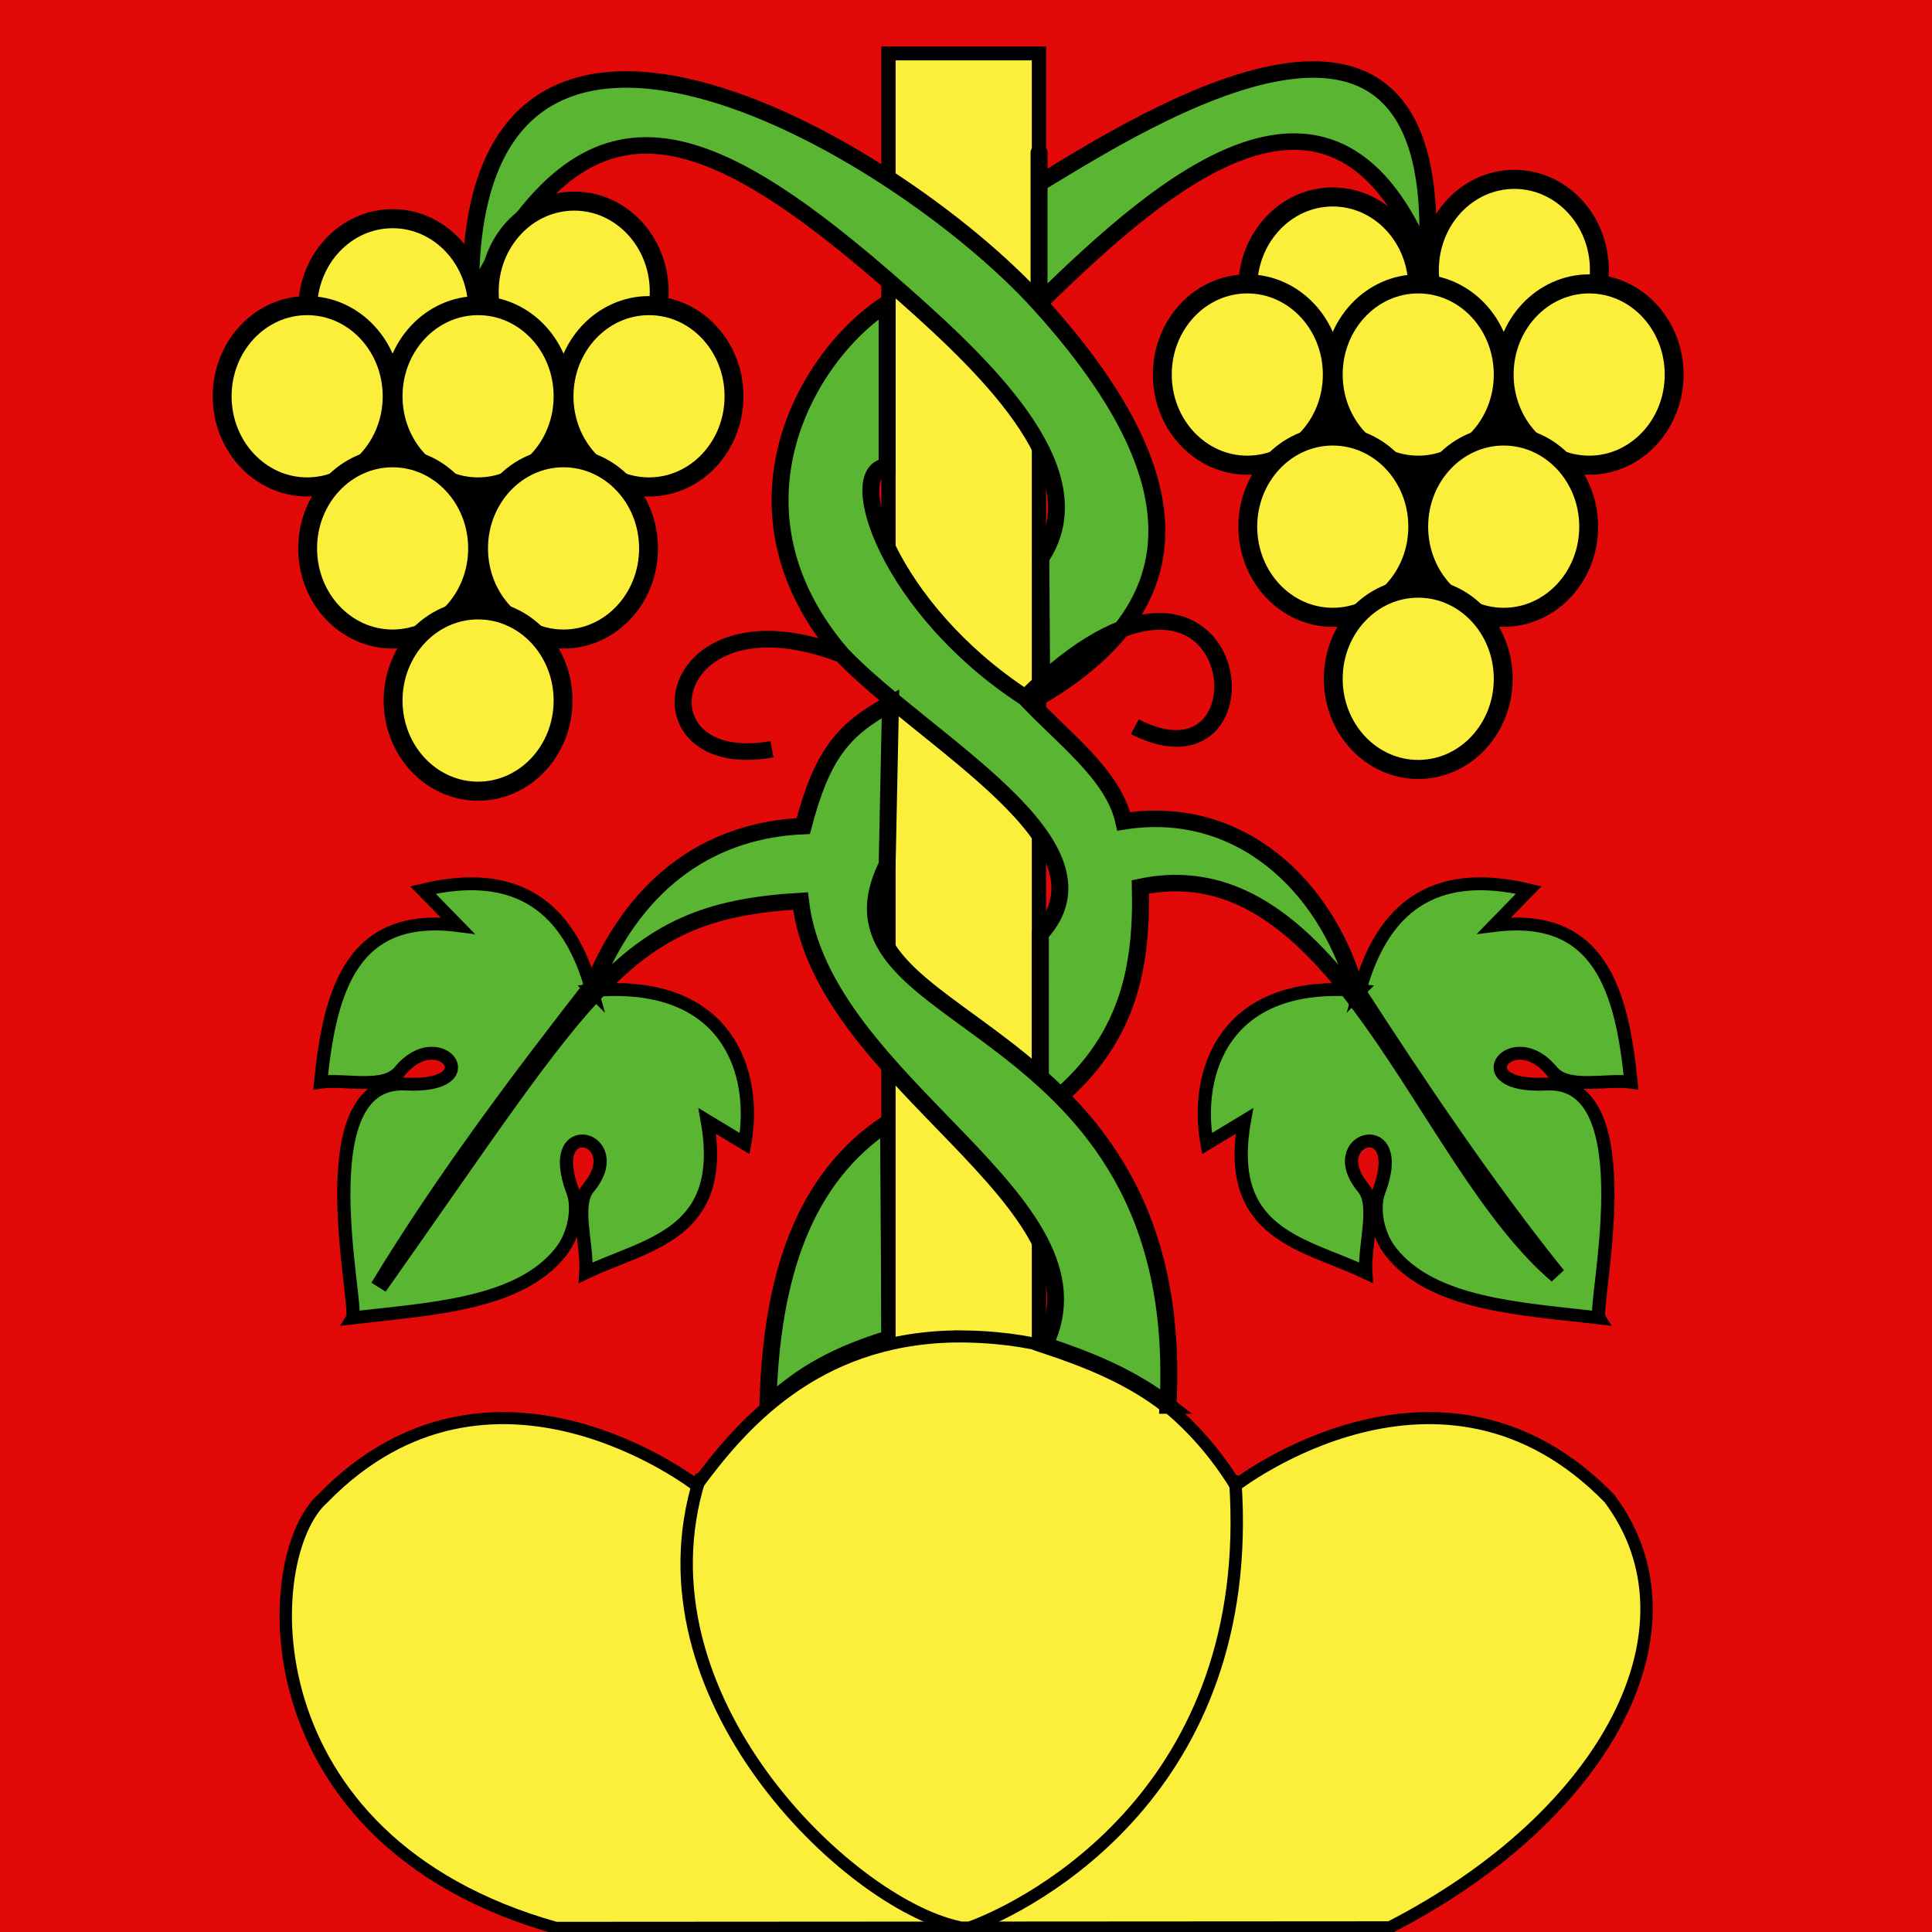 <?xml version="1.0" encoding="UTF-8" standalone="no"?>
<svg
   xmlns:i="http://ns.adobe.com/AdobeIllustrator/10.0/"
   xmlns:dc="http://purl.org/dc/elements/1.1/"
   xmlns:cc="http://creativecommons.org/ns#"
   xmlns:rdf="http://www.w3.org/1999/02/22-rdf-syntax-ns#"
   xmlns:svg="http://www.w3.org/2000/svg"
   xmlns="http://www.w3.org/2000/svg"
   xmlns:sodipodi="http://sodipodi.sourceforge.net/DTD/sodipodi-0.dtd"
   xmlns:inkscape="http://www.inkscape.org/namespaces/inkscape"
   id="svg838"
   width="474"
   height="474"
   version="1.1"
   sodipodi:docname="CHE Wileroltigen Flag.svg"
   inkscape:version="0.92.3 (2405546, 2018-03-11)">
  <rect width="100%" height="100%" fill="#333333" stroke="none"/>
  <defs
     id="defs7">
    <linearGradient
       id="linearGradient2893">
      <stop
         id="stop2895"
         offset="0"
         style="stop-color:#ffffff;stop-opacity:0.314;" />
      <stop
         style="stop-color:#ffffff;stop-opacity:0.251;"
         offset="0.19"
         id="stop2897" />
      <stop
         id="stop2901"
         offset="0.6"
         style="stop-color:#6b6b6b;stop-opacity:0.125;" />
      <stop
         id="stop2899"
         offset="1"
         style="stop-color:#000000;stop-opacity:0.125;" />
    </linearGradient>
    <linearGradient
       id="linearGradient2955">
      <stop
         id="stop2965"
         offset="0"
         style="stop-color:white;stop-opacity:0;" />
      <stop
         id="stop2959"
         offset="1"
         style="stop-color:black;stop-opacity:0.646;" />
    </linearGradient>
    <marker
       inkscape:stockid="Arrow1Lstart"
       orient="auto"
       refY="0"
       refX="0"
       id="Arrow1Lstart"
       style="overflow:visible"
       inkscape:r_cx="true"
       inkscape:r_cy="true">
      <path
         id="path12217"
         d="M 0,0 L 5,-5 L -12.5,0 L 5,5 L 0,0 z "
         style="fill-rule:evenodd;stroke:#000000;stroke-width:1pt;marker-start:none"
         transform="scale(0.8,0.8)"
         inkscape:r_cx="true"
         inkscape:r_cy="true" />
    </marker>
    <marker
       inkscape:stockid="Arrow2Send"
       orient="auto"
       refY="0"
       refX="0"
       id="Arrow2Send"
       style="overflow:visible"
       inkscape:r_cx="true"
       inkscape:r_cy="true">
      <path
         id="path12184"
         style="font-size:12px;fill-rule:evenodd;stroke-width:0.625;stroke-linejoin:round"
         d="M 8.719,4.034 L -2.207,0.016 L 8.719,-4.002 C 6.973,-1.63 6.983,1.616 8.719,4.034 z "
         transform="matrix(-0.3,0,0,-0.3,1.5,0)"
         inkscape:r_cx="true"
         inkscape:r_cy="true" />
    </marker>
    <marker
       inkscape:stockid="Dot_l"
       orient="auto"
       refY="0"
       refX="0"
       id="Dot_l"
       style="overflow:visible"
       inkscape:r_cx="true"
       inkscape:r_cy="true">
      <path
         id="path12152"
         d="M -2.5,-1 C -2.5,1.76 -4.74,4 -7.5,4 C -10.26,4 -12.5,1.76 -12.5,-1 C -12.5,-3.76 -10.26,-6 -7.5,-6 C -4.74,-6 -2.5,-3.76 -2.5,-1 z "
         style="fill-rule:evenodd;stroke:#000000;stroke-width:1pt;marker-start:none;marker-end:none"
         transform="matrix(0.8,0,0,0.8,5.7,0.8)"
         inkscape:r_cx="true"
         inkscape:r_cy="true" />
    </marker>
    <clipPath
       id="Clip0">
      <path
         id="path1412"
         transform="translate(0, 0.036)"
         d="M0 0 L0 538.964 L444.083 538.964 L444.083 0 L0 0 Z" />
    </clipPath>
    <clipPath
       id="Clip0-6">
      <path
         inkscape:connector-curvature="0"
         id="path1412-7"
         transform="translate(0,0.036)"
         d="M 0,0 V 538.964 H 444.083 V 0 Z" />
    </clipPath>
  </defs>
  <sodipodi:namedview
     pagecolor="#ffffff"
     bordercolor="#666666"
     borderopacity="1"
     objecttolerance="10"
     gridtolerance="10"
     guidetolerance="10"
     inkscape:pageopacity="0"
     inkscape:pageshadow="2"
     inkscape:window-width="1920"
     inkscape:window-height="1017"
     id="namedview5"
     showgrid="false"
     inkscape:zoom="0.71852112"
     inkscape:cx="93.498311"
     inkscape:cy="26.576763"
     inkscape:window-x="-8"
     inkscape:window-y="-8"
     inkscape:window-maximized="1"
     inkscape:current-layer="svg838"
     showguides="false" />
  <g
     id="g1199"
     transform="translate(-531.783,-320.828)">
    <g
       inkscape:label="Fond écu"
       id="layer1">
      <path
         style="fill:#e20909;fill-opacity:1;stroke-width:1"
         d="M 531.777,320.839 V 794.833 H 1005.783 V 320.839 Z"
         id="path1899"
         inkscape:connector-curvature="0"
         sodipodi:nodetypes="ccccc" />
    </g>
    <g
       inkscape:label="Meubles"
       id="layer2"
       transform="matrix(0.653,0,0,0.636,572.32,309.254)"
       style="stroke-width:1.552">
      <path
         sodipodi:nodetypes="ccccssscsscccc"
         id="path23666"
         d="m 160.362,400.333 c 51.723,-4.768 62.046,32.525 57.346,59.019 l -14.044,-8.718 c 7.597,44.145 -22.743,47.303 -45.63,58.512 0.678,-10.789 -4.458,-26.014 0.925,-32.646 15.943,-19.646 -17.043,-28.957 -5.816,1.339 2.201,5.94 0.962,16.197 -4.61,23.386 -15.675,20.221 -48.672,21.856 -78.174,25.359 2.522,-4.271 -17.863,-92.151 19.881,-90.209 31.758,1.634 12.898,-23.651 -2.065,-4.996 -5.91,7.367 -20.293,2.951 -29.785,4.274 3.467,-35.525 11.818,-65.56 51.449,-60.437 l -13.017,-13.69 c 36.137,-8.853 55.093,7.323 63.541,38.807 z"
         style="fill:#5ab532;fill-opacity:1;fill-rule:evenodd;stroke:#000000;stroke-width:4.974px;stroke-linecap:butt;stroke-linejoin:miter;stroke-opacity:1"
         inkscape:connector-curvature="0" />
      <path
         sodipodi:nodetypes="cccc"
         id="path3809"
         d="m 271.755,451.103 0.518,83.319 c -19.427,6.095 -32.601,13.339 -45.862,25.965 1.259,-50.255 13.624,-87.937 45.344,-109.284 z"
         style="fill:#5ab532;fill-opacity:1;fill-rule:evenodd;stroke:#000000;stroke-width:6.365px;stroke-linecap:butt;stroke-linejoin:miter;stroke-opacity:1"
         inkscape:connector-curvature="0" />
      <rect
         y="38.8"
         x="271.729"
         height="504.223"
         width="56.543"
         id="rect19998"
         style="fill:#fcef3c;fill-opacity:1;fill-rule:evenodd;stroke:#000000;stroke-width:5.364;stroke-linecap:square;stroke-linejoin:miter;stroke-miterlimit:4;stroke-dasharray:none;stroke-opacity:1" />
      <path
         sodipodi:nodetypes="cccccc"
         id="path6470"
         d="M 328.306,135.213 C 375.816,87.45 439.565,30.551 473.989,119.678 482.101,-10.963 367.853,64.434 328.306,88.955 c 0,-27.192 0,-6.112 0,46.258 z"
         style="fill:#5ab532;fill-opacity:1;fill-rule:evenodd;stroke:#000000;stroke-width:6.365px;stroke-linecap:butt;stroke-linejoin:miter;stroke-opacity:1"
         inkscape:connector-curvature="0" />
      <path
         sodipodi:nodetypes="cscscc"
         id="path5583"
         d="m 329.312,286.585 c 49.389,-30.358 65.767,-75.809 -1.006,-151.372 -54.379,-61.536 -217.426,-158.867 -213.497,0 42.73,-86.772 84.568,-74.546 163.1,-3.059 33.454,30.393 71.768,69.329 51.078,101.267 z"
         style="fill:#5ab532;fill-opacity:1;fill-rule:evenodd;stroke:#000000;stroke-width:6.365px;stroke-linecap:butt;stroke-linejoin:miter;stroke-opacity:1"
         inkscape:connector-curvature="0" />
      <g
         id="g2878"
         style="stroke-width:1.552">
        <path
           id="path4760"
           d="m 298.938,533.719 c -0.87,-0.007 -1.739,0.015 -2.594,0.031 -53.014,1.029 -80.566,35.085 -96.719,57.469 -1e-5,-2e-5 -77.263,-61.642 -140.406,5 -24.087,21.832 -29.132,131.919 87.477,165.657 l 313.407,-0.2 C 542.407,718.277 578.739,645.596 542.594,596.219 c -63.139,-66.642 -140.438,-5 -140.438,-5 -14.634,-24.293 -44.159,-56.253 -100.594,-57.438 -0.882,-0.018 -1.755,-0.055 -2.625,-0.062 z"
           style="fill:#fcef3c;fill-opacity:1;stroke:#000000;stroke-width:4.655;stroke-miterlimit:4;stroke-dasharray:none;stroke-opacity:1"
           inkscape:connector-curvature="0"
           sodipodi:nodetypes="ccccccccccc" />
        <path
           sodipodi:nodetypes="cc"
           style="fill:#fcef3c;fill-opacity:1;stroke:#000000;stroke-width:4.655;stroke-linecap:round;stroke-linejoin:round;stroke-miterlimit:4;stroke-dasharray:none"
           i:knockout="Off"
           d="m 303.033,761.472 c 21.688,-8.316 107.179,-52.485 99.003,-171.989"
           id="path2005"
           inkscape:connector-curvature="0" />
        <path
           sodipodi:nodetypes="cs"
           style="fill:#fcef3c;fill-opacity:1;stroke:#000000;stroke-width:4.655;stroke-linecap:round;stroke-linejoin:round;stroke-miterlimit:4;stroke-dasharray:none"
           i:knockout="Off"
           d="M 297.796,761.472 C 256.495,752.182 175.263,672.54 200.763,588.699"
           id="path2003"
           inkscape:connector-curvature="0" />
      </g>
      <path
         style="fill:#5ab532;fill-opacity:1;fill-rule:evenodd;stroke:#000000;stroke-width:4.974px;stroke-linecap:butt;stroke-linejoin:miter;stroke-opacity:1"
         d="m 448.753,400.333 c -51.723,-4.768 -62.046,32.525 -57.346,59.019 l 14.044,-8.718 c -7.597,44.145 22.743,47.303 45.63,58.512 -0.678,-10.789 4.458,-26.014 -0.925,-32.646 -15.943,-19.646 17.043,-28.957 5.816,1.339 -2.201,5.94 -0.962,16.197 4.61,23.386 15.675,20.221 48.672,21.856 78.174,25.359 -2.522,-4.271 17.863,-92.151 -19.881,-90.209 -31.758,1.634 -12.898,-23.651 2.065,-4.996 5.91,7.367 20.293,2.951 29.785,4.274 -3.467,-35.525 -11.818,-65.56 -51.449,-60.437 l 13.017,-13.69 c -36.137,-8.853 -55.093,7.323 -63.541,38.807 z"
         id="path8320"
         sodipodi:nodetypes="ccccssscsscccc"
         inkscape:connector-curvature="0" />
      <path
         sodipodi:nodetypes="ccccccccccccccc"
         id="path4696"
         d="m 328.809,447.132 c 32.408,-24.489 38.313,-53.646 37.559,-86.793 74.381,-16.237 106.003,105.457 156.641,149.831 -25.277,-32.143 -52.417,-73.269 -75.852,-110.638 -11.208,-39.911 -43.681,-71.494 -87.022,-64.491 -3.925,-18.094 -22.953,-32.245 -37.023,-47.69 82.37,-83.658 96.301,40.116 41.179,11.196 55.548,29.223 41.363,-94.716 -41.179,-11.196 -51.517,-34.389 -68.415,-88.122 -51.889,-89.261 l 0.007,-62.877 c -31.153,20.666 -63.36,80.261 -16.972,135.518 -68.381,-26.956 -79.211,46.486 -26.303,36.494 -53.199,9.684 -41.555,-63.224 26.303,-36.494 31.941,34.164 105.16,73.253 74.554,107.702 z"
         style="fill:#5ab532;fill-opacity:1;fill-rule:evenodd;stroke:#000000;stroke-width:6.365px;stroke-linecap:butt;stroke-linejoin:miter;stroke-opacity:1"
         inkscape:connector-curvature="0" />
      <path
         sodipodi:nodetypes="ccccccccc"
         id="path2922"
         d="M 376.748,560.387 C 384.746,405.763 240.071,416.253 271.234,351.781 l 1.257,-62.124 c -18.05,9.983 -25.763,19.931 -32.775,47.206 -33.252,1.448 -62.162,19.829 -78.718,60.86 -27.076,35.738 -55.626,74.353 -80.802,116.925 80.281,-116.712 91.829,-144.905 158.482,-148.884 8.062,71.078 118.292,115.405 91.699,171.296 16.529,5.633 32.577,12.228 46.372,23.327 z"
         style="fill:#5ab532;fill-opacity:1;fill-rule:evenodd;stroke:#000000;stroke-width:6.365px;stroke-linecap:butt;stroke-linejoin:miter;stroke-opacity:1"
         inkscape:connector-curvature="0" />
      <path
         style="fill:#000000;fill-opacity:1;fill-rule:evenodd;stroke:#000000;stroke-width:6.365px;stroke-linecap:butt;stroke-linejoin:miter;stroke-opacity:1"
         d="m 400.557,168.747 80.28,104.796 60.21,-125.755 z"
         id="path8289"
         inkscape:connector-curvature="0" />
      <path
         id="path8258"
         d="M 47.327,177.131 127.607,281.927 187.816,156.172 Z"
         style="fill:#000000;fill-opacity:1;fill-rule:evenodd;stroke:#000000;stroke-width:6.365px;stroke-linecap:butt;stroke-linejoin:miter;stroke-opacity:1"
         inkscape:connector-curvature="0" />
      <g
         id="g11030"
         style="stroke-width:1.552">
        <ellipse
           style="fill:#fcef3c;fill-opacity:1;stroke:#000000;stroke-width:1.552;stroke-miterlimit:4;stroke-dasharray:none;stroke-opacity:1"
           id="path7357"
           transform="matrix(4.57,0,0,4.742,-2910.262,-2634.478)"
           cx="655.513"
           cy="584.565"
           rx="6.987"
           ry="7.375" />
        <ellipse
           transform="matrix(4.57,0,0,4.742,-2842.026,-2641.264)"
           id="path8244"
           style="fill:#fcef3c;fill-opacity:1;stroke:#000000;stroke-width:1.552;stroke-miterlimit:4;stroke-dasharray:none;stroke-opacity:1"
           cx="655.513"
           cy="584.565"
           rx="6.987"
           ry="7.375" />
        <ellipse
           transform="matrix(4.57,0,0,4.742,-2942.374,-2600.943)"
           id="path8246"
           style="fill:#fcef3c;fill-opacity:1;stroke:#000000;stroke-width:1.552;stroke-miterlimit:4;stroke-dasharray:none;stroke-opacity:1"
           cx="655.513"
           cy="584.565"
           rx="6.987"
           ry="7.375" />
        <ellipse
           style="fill:#fcef3c;fill-opacity:1;stroke:#000000;stroke-width:1.552;stroke-miterlimit:4;stroke-dasharray:none;stroke-opacity:1"
           id="path8248"
           transform="matrix(4.57,0,0,4.742,-2878.151,-2600.943)"
           cx="655.513"
           cy="584.565"
           rx="6.987"
           ry="7.375" />
        <ellipse
           transform="matrix(4.57,0,0,4.742,-2813.927,-2600.943)"
           id="path8250"
           style="fill:#fcef3c;fill-opacity:1;stroke:#000000;stroke-width:1.552;stroke-miterlimit:4;stroke-dasharray:none;stroke-opacity:1"
           cx="655.513"
           cy="584.565"
           rx="6.987"
           ry="7.375" />
        <ellipse
           style="fill:#fcef3c;fill-opacity:1;stroke:#000000;stroke-width:1.552;stroke-miterlimit:4;stroke-dasharray:none;stroke-opacity:1"
           id="path8252"
           transform="matrix(4.57,0,0,4.742,-2910.262,-2542.258)"
           cx="655.513"
           cy="584.565"
           rx="6.987"
           ry="7.375" />
        <ellipse
           transform="matrix(4.57,0,0,4.742,-2846.039,-2542.258)"
           id="path8254"
           style="fill:#fcef3c;fill-opacity:1;stroke:#000000;stroke-width:1.552;stroke-miterlimit:4;stroke-dasharray:none;stroke-opacity:1"
           cx="655.513"
           cy="584.565"
           rx="6.987"
           ry="7.375" />
        <ellipse
           style="fill:#fcef3c;fill-opacity:1;stroke:#000000;stroke-width:1.552;stroke-miterlimit:4;stroke-dasharray:none;stroke-opacity:1"
           id="path8256"
           transform="matrix(4.57,0,0,4.742,-2878.151,-2483.572)"
           cx="655.513"
           cy="584.565"
           rx="6.987"
           ry="7.375" />
      </g>
      <g
         id="g10135"
         style="stroke-width:1.552">
        <ellipse
           transform="matrix(4.57,0,0,4.742,-2557.032,-2642.862)"
           id="path8273"
           style="fill:#fcef3c;fill-opacity:1;stroke:#000000;stroke-width:1.552;stroke-miterlimit:4;stroke-dasharray:none;stroke-opacity:1"
           cx="655.513"
           cy="584.565"
           rx="6.987"
           ry="7.375" />
        <ellipse
           style="fill:#fcef3c;fill-opacity:1;stroke:#000000;stroke-width:1.552;stroke-miterlimit:4;stroke-dasharray:none;stroke-opacity:1"
           id="path8275"
           transform="matrix(4.57,0,0,4.742,-2488.796,-2649.648)"
           cx="655.513"
           cy="584.565"
           rx="6.987"
           ry="7.375" />
        <ellipse
           style="fill:#fcef3c;fill-opacity:1;stroke:#000000;stroke-width:1.552;stroke-miterlimit:4;stroke-dasharray:none;stroke-opacity:1"
           id="path8277"
           transform="matrix(4.57,0,0,4.742,-2589.144,-2609.327)"
           cx="655.513"
           cy="584.565"
           rx="6.987"
           ry="7.375" />
        <ellipse
           transform="matrix(4.57,0,0,4.742,-2524.921,-2609.327)"
           id="path8279"
           style="fill:#fcef3c;fill-opacity:1;stroke:#000000;stroke-width:1.552;stroke-miterlimit:4;stroke-dasharray:none;stroke-opacity:1"
           cx="655.513"
           cy="584.565"
           rx="6.987"
           ry="7.375" />
        <ellipse
           style="fill:#fcef3c;fill-opacity:1;stroke:#000000;stroke-width:1.552;stroke-miterlimit:4;stroke-dasharray:none;stroke-opacity:1"
           id="path8281"
           transform="matrix(4.57,0,0,4.742,-2460.697,-2609.327)"
           cx="655.513"
           cy="584.565"
           rx="6.987"
           ry="7.375" />
        <ellipse
           transform="matrix(4.57,0,0,4.742,-2557.032,-2550.642)"
           id="path8283"
           style="fill:#fcef3c;fill-opacity:1;stroke:#000000;stroke-width:1.552;stroke-miterlimit:4;stroke-dasharray:none;stroke-opacity:1"
           cx="655.513"
           cy="584.565"
           rx="6.987"
           ry="7.375" />
        <ellipse
           style="fill:#fcef3c;fill-opacity:1;stroke:#000000;stroke-width:1.552;stroke-miterlimit:4;stroke-dasharray:none;stroke-opacity:1"
           id="path8285"
           transform="matrix(4.57,0,0,4.742,-2492.809,-2550.642)"
           cx="655.513"
           cy="584.565"
           rx="6.987"
           ry="7.375" />
        <ellipse
           transform="matrix(4.57,0,0,4.742,-2524.921,-2491.956)"
           id="path8287"
           style="fill:#fcef3c;fill-opacity:1;stroke:#000000;stroke-width:1.552;stroke-miterlimit:4;stroke-dasharray:none;stroke-opacity:1"
           cx="655.513"
           cy="584.565"
           rx="6.987"
           ry="7.375" />
      </g>
    </g>
  </g>
</svg>
